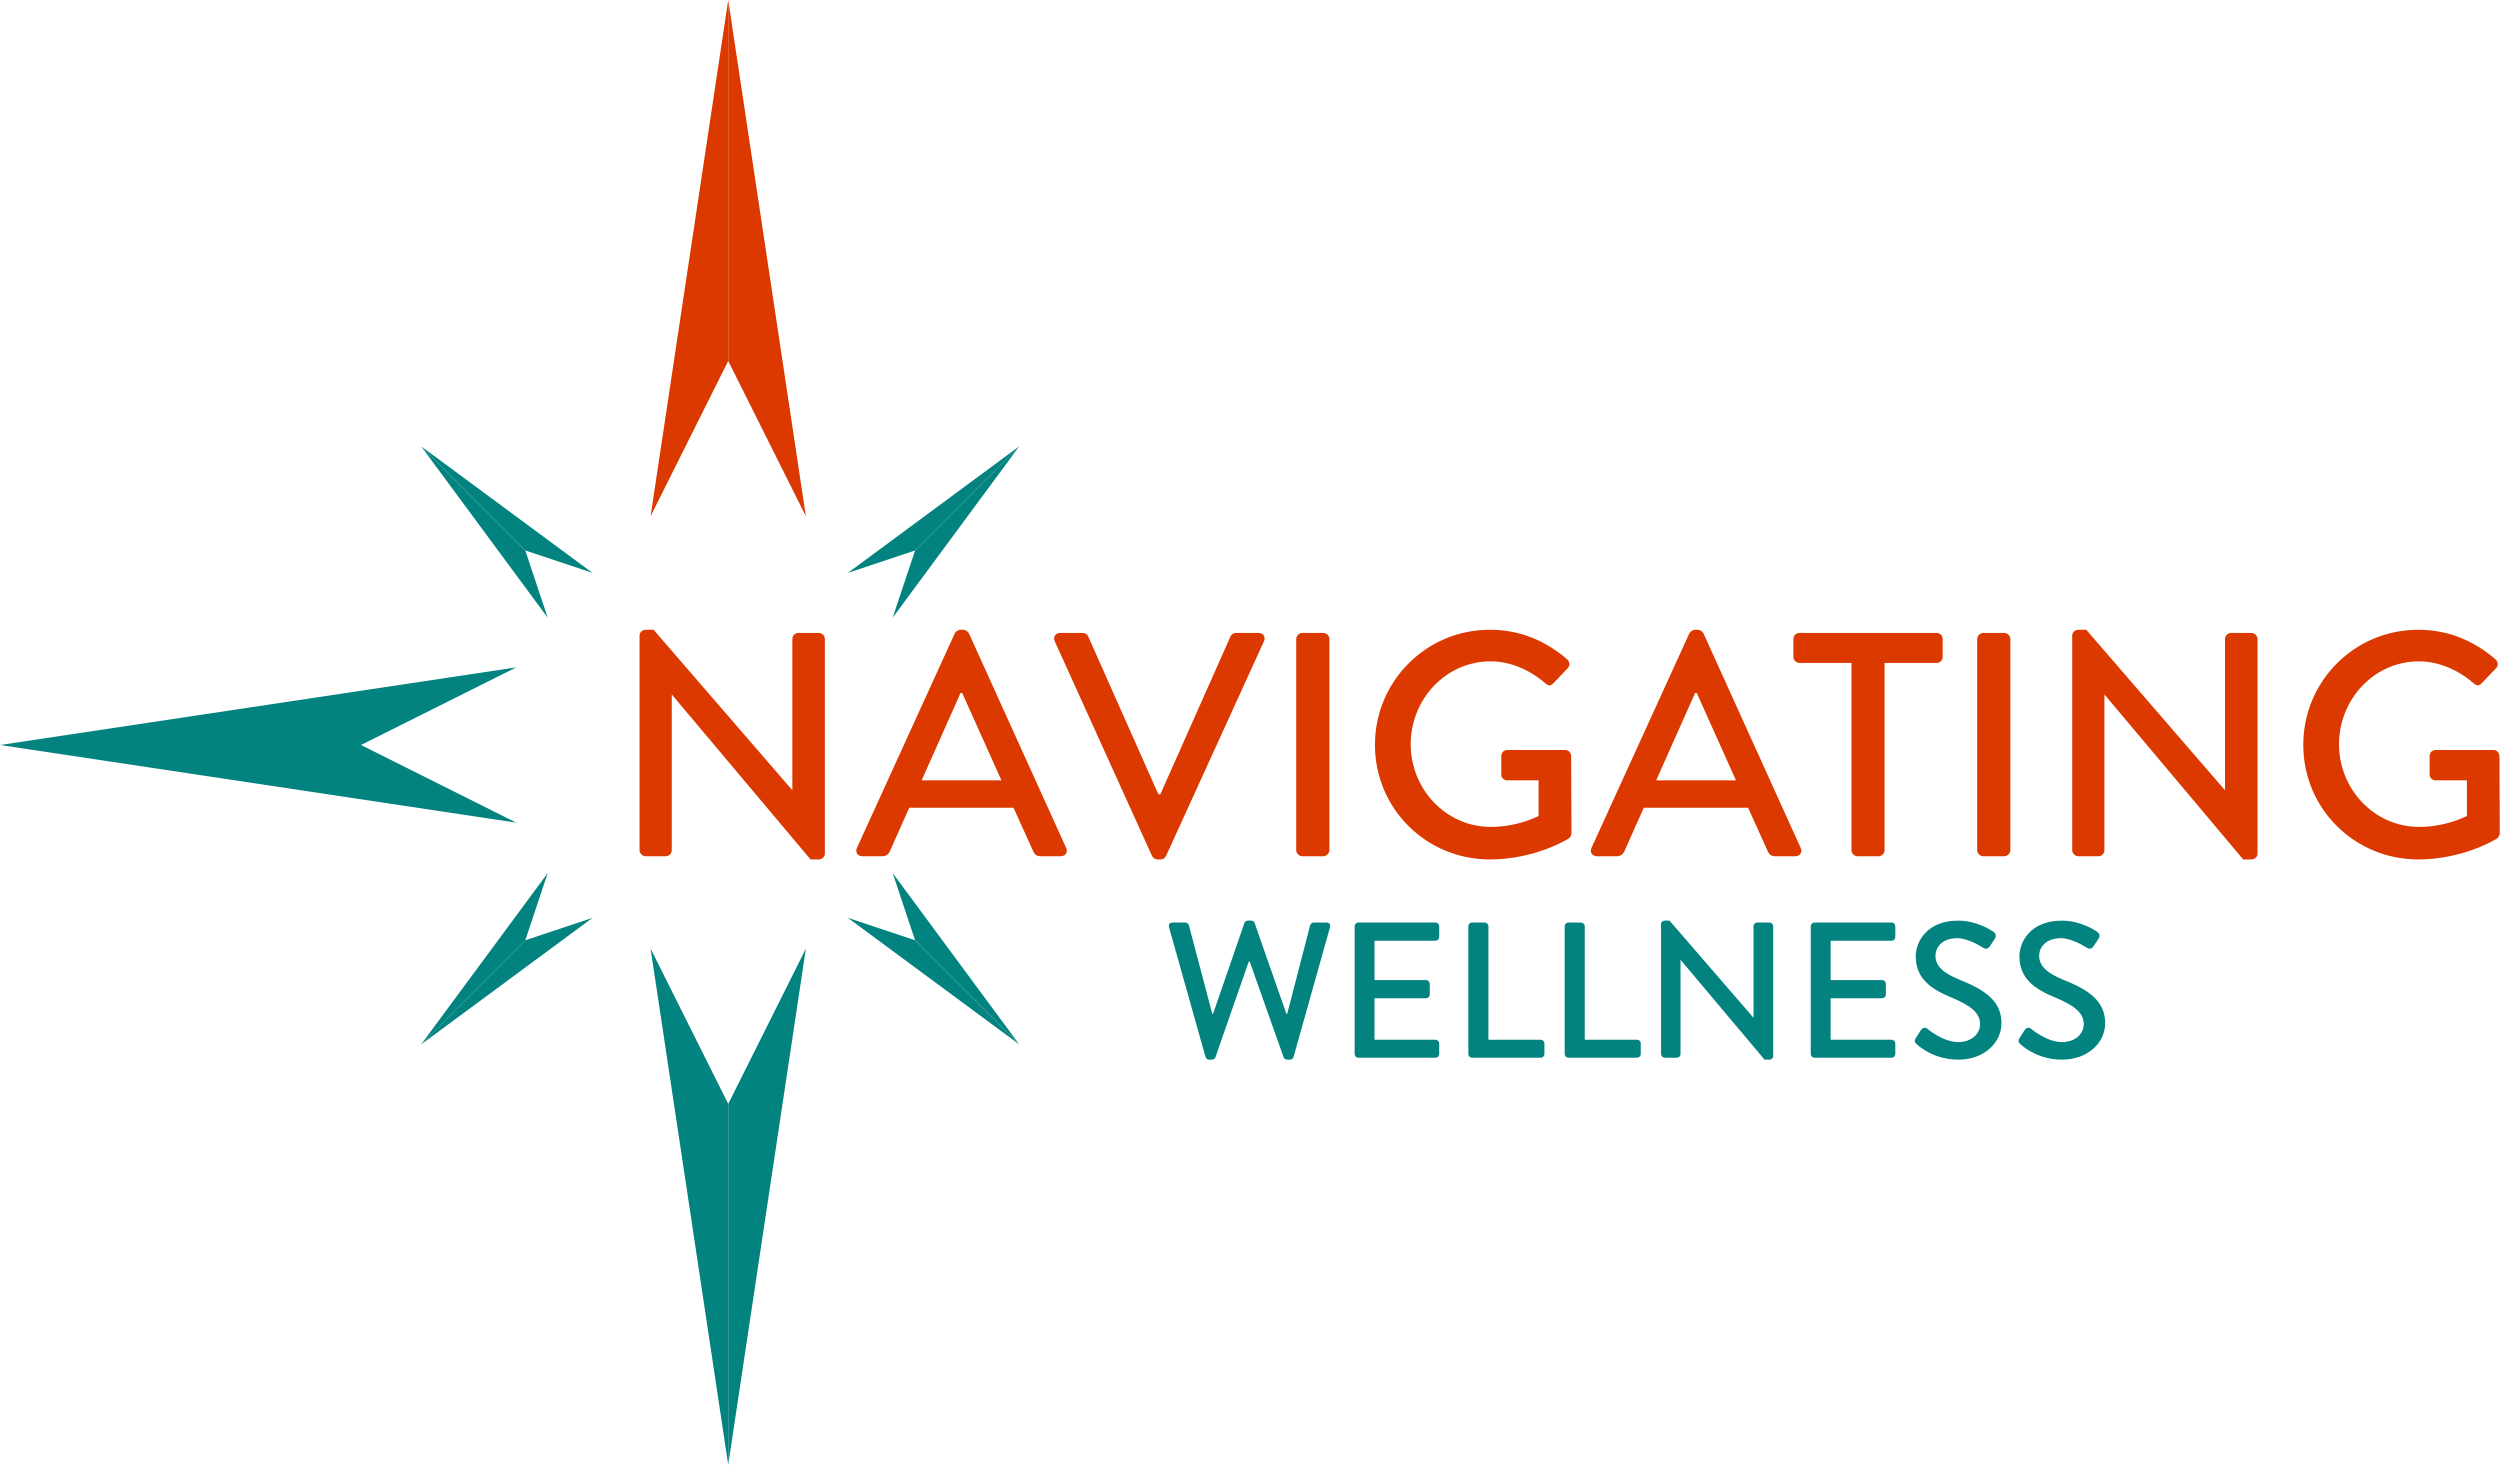 <svg width="256" height="150" viewBox="0 0 256 150" fill="none" xmlns="http://www.w3.org/2000/svg">
<path d="M82.522 52.865L74.57 0V36.963L82.522 52.865Z" fill="#DC3900"/>
<path d="M66.619 52.865L74.57 0V36.963L66.619 52.865Z" fill="#DC3900"/>
<path d="M66.619 97.135L74.57 150V113.037L66.619 97.135Z" fill="#038380"/>
<path d="M82.522 97.135L74.57 150V113.037L82.522 97.135Z" fill="#038380"/>
<path d="M52.865 68.338L-3.47562e-07 76.289L36.963 76.289L52.865 68.338Z" fill="#038380"/>
<path d="M52.865 84.241L-3.47562e-07 76.289L36.963 76.289L52.865 84.241Z" fill="#038380"/>
<path d="M56.086 89.398L43.125 106.948L53.792 96.282L56.086 89.398Z" fill="#038380"/>
<path d="M60.675 93.987L43.125 106.948L53.792 96.282L60.675 93.987Z" fill="#038380"/>
<path d="M91.408 63.254L104.369 45.704L93.703 56.37L91.408 63.254Z" fill="#038380"/>
<path d="M86.82 58.665L104.369 45.704L93.703 56.37L86.82 58.665Z" fill="#038380"/>
<path d="M86.82 93.987L104.369 106.948L93.703 96.282L86.82 93.987Z" fill="#038380"/>
<path d="M91.408 89.398L104.369 106.948L93.703 96.282L91.408 89.398Z" fill="#038380"/>
<path d="M60.675 58.665L43.125 45.704L53.792 56.37L60.675 58.665Z" fill="#038380"/>
<path d="M56.086 63.254L43.125 45.704L53.792 56.37L56.086 63.254Z" fill="#038380"/>
<path d="M123.444 108.23C123.483 108.389 123.641 108.507 123.799 108.507H124.116C124.254 108.507 124.412 108.408 124.452 108.29L127.872 98.464H127.971L131.451 108.29C131.49 108.408 131.648 108.507 131.787 108.507H132.103C132.261 108.507 132.419 108.389 132.459 108.23L136.196 94.944C136.275 94.668 136.117 94.47 135.84 94.47H134.515C134.357 94.47 134.199 94.608 134.159 94.747L131.807 103.822H131.728L128.465 94.49C128.426 94.371 128.287 94.272 128.129 94.272H127.773C127.615 94.272 127.477 94.371 127.437 94.49L124.215 103.822H124.136L121.743 94.747C121.704 94.608 121.546 94.47 121.387 94.47H120.063C119.786 94.47 119.628 94.668 119.707 94.944L123.444 108.23Z" fill="#038380"/>
<path d="M138.716 107.934C138.716 108.132 138.874 108.309 139.091 108.309H147C147.217 108.309 147.375 108.132 147.375 107.934V106.846C147.375 106.649 147.217 106.471 147 106.471H140.752V102.22H146.031C146.229 102.22 146.407 102.062 146.407 101.844V100.737C146.407 100.54 146.229 100.362 146.031 100.362H140.752V96.328H147C147.217 96.328 147.375 96.15 147.375 95.953V94.846C147.375 94.648 147.217 94.47 147 94.47H139.091C138.874 94.47 138.716 94.648 138.716 94.846V107.934Z" fill="#038380"/>
<path d="M150.358 107.934C150.358 108.132 150.516 108.309 150.734 108.309H157.772C157.99 108.309 158.148 108.132 158.148 107.934V106.846C158.148 106.649 157.99 106.471 157.772 106.471H152.414V94.846C152.414 94.648 152.236 94.47 152.039 94.47H150.734C150.516 94.47 150.358 94.648 150.358 94.846V107.934Z" fill="#038380"/>
<path d="M160.224 107.934C160.224 108.132 160.382 108.309 160.6 108.309H167.638C167.856 108.309 168.014 108.132 168.014 107.934V106.846C168.014 106.649 167.856 106.471 167.638 106.471H162.28V94.846C162.28 94.648 162.102 94.47 161.905 94.47H160.6C160.382 94.47 160.224 94.648 160.224 94.846V107.934Z" fill="#038380"/>
<path d="M170.09 107.934C170.09 108.132 170.268 108.309 170.466 108.309H171.711C171.929 108.309 172.087 108.132 172.087 107.934V98.305H172.107L180.687 108.507H181.201C181.399 108.507 181.577 108.349 181.577 108.151V94.846C181.577 94.648 181.399 94.47 181.201 94.47H179.936C179.719 94.47 179.56 94.648 179.56 94.846V104.197H179.541L170.96 94.272H170.466C170.268 94.272 170.09 94.43 170.09 94.628V107.934Z" fill="#038380"/>
<path d="M185.42 107.934C185.42 108.132 185.578 108.309 185.796 108.309H193.704C193.922 108.309 194.08 108.132 194.08 107.934V106.846C194.08 106.649 193.922 106.471 193.704 106.471H187.457V102.22H192.735C192.933 102.22 193.111 102.062 193.111 101.844V100.737C193.111 100.54 192.933 100.362 192.735 100.362H187.457V96.328H193.704C193.922 96.328 194.08 96.15 194.08 95.953V94.846C194.08 94.648 193.922 94.47 193.704 94.47H185.796C185.578 94.47 185.42 94.648 185.42 94.846V107.934Z" fill="#038380"/>
<path d="M196.292 106.945C196.608 107.242 198.13 108.507 200.542 108.507C203.113 108.507 204.951 106.827 204.951 104.77C204.951 102.358 202.994 101.271 200.7 100.342C199.06 99.67 198.19 98.978 198.19 97.851C198.19 97.119 198.763 96.071 200.424 96.071C201.57 96.071 202.954 96.981 203.093 97.06C203.37 97.238 203.627 97.119 203.785 96.862C203.943 96.625 204.121 96.348 204.279 96.111C204.477 95.814 204.319 95.537 204.16 95.439C203.963 95.3 202.48 94.272 200.503 94.272C197.359 94.272 196.173 96.388 196.173 97.93C196.173 100.223 197.755 101.271 199.771 102.121C201.729 102.932 202.757 103.683 202.757 104.869C202.757 105.878 201.887 106.708 200.523 106.708C199 106.708 197.478 105.443 197.359 105.344C197.142 105.166 196.865 105.245 196.687 105.502C196.509 105.759 196.351 106.056 196.173 106.313C195.975 106.649 196.114 106.787 196.292 106.945Z" fill="#038380"/>
<path d="M206.911 106.945C207.227 107.242 208.749 108.507 211.161 108.507C213.732 108.507 215.57 106.827 215.57 104.77C215.57 102.358 213.613 101.271 211.32 100.342C209.679 99.67 208.809 98.978 208.809 97.851C208.809 97.119 209.382 96.071 211.043 96.071C212.189 96.071 213.573 96.981 213.712 97.06C213.989 97.238 214.246 97.119 214.404 96.862C214.562 96.625 214.74 96.348 214.898 96.111C215.096 95.814 214.938 95.537 214.779 95.439C214.582 95.3 213.099 94.272 211.122 94.272C207.978 94.272 206.792 96.388 206.792 97.93C206.792 100.223 208.374 101.271 210.39 102.121C212.348 102.932 213.376 103.683 213.376 104.869C213.376 105.878 212.506 106.708 211.142 106.708C209.619 106.708 208.097 105.443 207.978 105.344C207.761 105.166 207.484 105.245 207.306 105.502C207.128 105.759 206.97 106.056 206.792 106.313C206.594 106.649 206.733 106.787 206.911 106.945Z" fill="#038380"/>
<path d="M65.489 87.058C65.489 87.385 65.783 87.679 66.11 87.679H68.168C68.527 87.679 68.788 87.385 68.788 87.058V71.151H68.821L82.998 88.006H83.847C84.174 88.006 84.468 87.744 84.468 87.418V65.434C84.468 65.108 84.174 64.814 83.847 64.814H81.757C81.397 64.814 81.136 65.108 81.136 65.434V80.885H81.103L66.927 64.487H66.11C65.783 64.487 65.489 64.748 65.489 65.075V87.058Z" fill="#DC3900"/>
<path d="M88.302 87.679H90.36C90.752 87.679 91.013 87.418 91.111 87.189C91.765 85.686 92.451 84.217 93.104 82.714H103.785L105.81 87.189C105.941 87.483 106.17 87.679 106.562 87.679H108.62C109.11 87.679 109.371 87.254 109.175 86.83L99.212 64.846C99.114 64.65 98.82 64.487 98.657 64.487H98.33C98.167 64.487 97.873 64.65 97.775 64.846L87.747 86.83C87.551 87.254 87.812 87.679 88.302 87.679ZM94.378 79.905L98.363 70.955H98.526L102.544 79.905H94.378Z" fill="#DC3900"/>
<path d="M117.966 87.646C118.064 87.842 118.293 88.006 118.522 88.006H118.848C119.11 88.006 119.306 87.842 119.404 87.646L129.432 65.663C129.628 65.238 129.366 64.814 128.876 64.814H126.557C126.263 64.814 126.067 65.01 126.002 65.173L118.816 81.342H118.62L111.433 65.173C111.368 65.01 111.139 64.814 110.878 64.814H108.559C108.069 64.814 107.808 65.238 108.004 65.663L117.966 87.646Z" fill="#DC3900"/>
<path d="M132.733 87.058C132.733 87.385 133.027 87.679 133.354 87.679H135.509C135.836 87.679 136.13 87.385 136.13 87.058V65.434C136.13 65.108 135.836 64.814 135.509 64.814H133.354C133.027 64.814 132.733 65.108 132.733 65.434V87.058Z" fill="#DC3900"/>
<path d="M140.796 76.279C140.796 82.812 146.055 88.006 152.556 88.006C157.292 88.006 160.656 85.85 160.656 85.85C160.787 85.752 160.918 85.491 160.918 85.327C160.918 82.714 160.885 80.035 160.885 77.422C160.885 77.096 160.624 76.802 160.297 76.802H154.352C153.993 76.802 153.731 77.063 153.731 77.422V79.317C153.731 79.644 153.993 79.905 154.352 79.905H157.553V83.563C157.227 83.694 155.365 84.674 152.654 84.674C148.015 84.674 144.455 80.754 144.455 76.214C144.455 71.641 148.015 67.721 152.654 67.721C154.646 67.721 156.671 68.603 158.207 69.942C158.533 70.236 158.794 70.269 159.056 69.975C159.546 69.452 160.036 68.962 160.526 68.439C160.787 68.178 160.754 67.786 160.493 67.525C158.272 65.63 155.691 64.487 152.556 64.487C146.055 64.487 140.796 69.746 140.796 76.279Z" fill="#DC3900"/>
<path d="M163.52 87.679H165.578C165.97 87.679 166.232 87.418 166.33 87.189C166.983 85.686 167.669 84.217 168.322 82.714H179.004L181.029 87.189C181.159 87.483 181.388 87.679 181.78 87.679H183.838C184.328 87.679 184.589 87.254 184.393 86.83L174.43 64.846C174.332 64.65 174.038 64.487 173.875 64.487H173.549C173.385 64.487 173.091 64.65 172.993 64.846L162.965 86.83C162.769 87.254 163.03 87.679 163.52 87.679ZM169.596 79.905L173.581 70.955H173.744L177.762 79.905H169.596Z" fill="#DC3900"/>
<path d="M189.587 87.058C189.587 87.385 189.881 87.679 190.208 87.679H192.363C192.69 87.679 192.984 87.385 192.984 87.058V67.884H198.308C198.668 67.884 198.929 67.59 198.929 67.264V65.434C198.929 65.108 198.668 64.814 198.308 64.814H184.263C183.903 64.814 183.642 65.108 183.642 65.434V67.264C183.642 67.59 183.903 67.884 184.263 67.884H189.587V87.058Z" fill="#DC3900"/>
<path d="M202.464 87.058C202.464 87.385 202.758 87.679 203.085 87.679H205.241C205.568 87.679 205.862 87.385 205.862 87.058V65.434C205.862 65.108 205.568 64.814 205.241 64.814H203.085C202.758 64.814 202.464 65.108 202.464 65.434V87.058Z" fill="#DC3900"/>
<path d="M212.194 87.058C212.194 87.385 212.488 87.679 212.814 87.679H214.872C215.232 87.679 215.493 87.385 215.493 87.058V71.151H215.526L229.702 88.006H230.551C230.878 88.006 231.172 87.744 231.172 87.418V65.434C231.172 65.108 230.878 64.814 230.551 64.814H228.461C228.101 64.814 227.84 65.108 227.84 65.434V80.885H227.807L213.631 64.487H212.814C212.488 64.487 212.194 64.748 212.194 65.075V87.058Z" fill="#DC3900"/>
<path d="M235.856 76.279C235.856 82.812 241.115 88.006 247.615 88.006C252.351 88.006 255.716 85.85 255.716 85.85C255.847 85.752 255.977 85.491 255.977 85.327C255.977 82.714 255.945 80.035 255.945 77.422C255.945 77.096 255.683 76.802 255.357 76.802H249.412C249.052 76.802 248.791 77.063 248.791 77.422V79.317C248.791 79.644 249.052 79.905 249.412 79.905H252.613V83.563C252.286 83.694 250.424 84.674 247.713 84.674C243.075 84.674 239.514 80.754 239.514 76.214C239.514 71.641 243.075 67.721 247.713 67.721C249.706 67.721 251.731 68.603 253.266 69.942C253.593 70.236 253.854 70.269 254.115 69.975C254.605 69.452 255.095 68.962 255.585 68.439C255.847 68.178 255.814 67.786 255.553 67.525C253.331 65.63 250.751 64.487 247.615 64.487C241.115 64.487 235.856 69.746 235.856 76.279Z" fill="#DC3900"/>
</svg>
